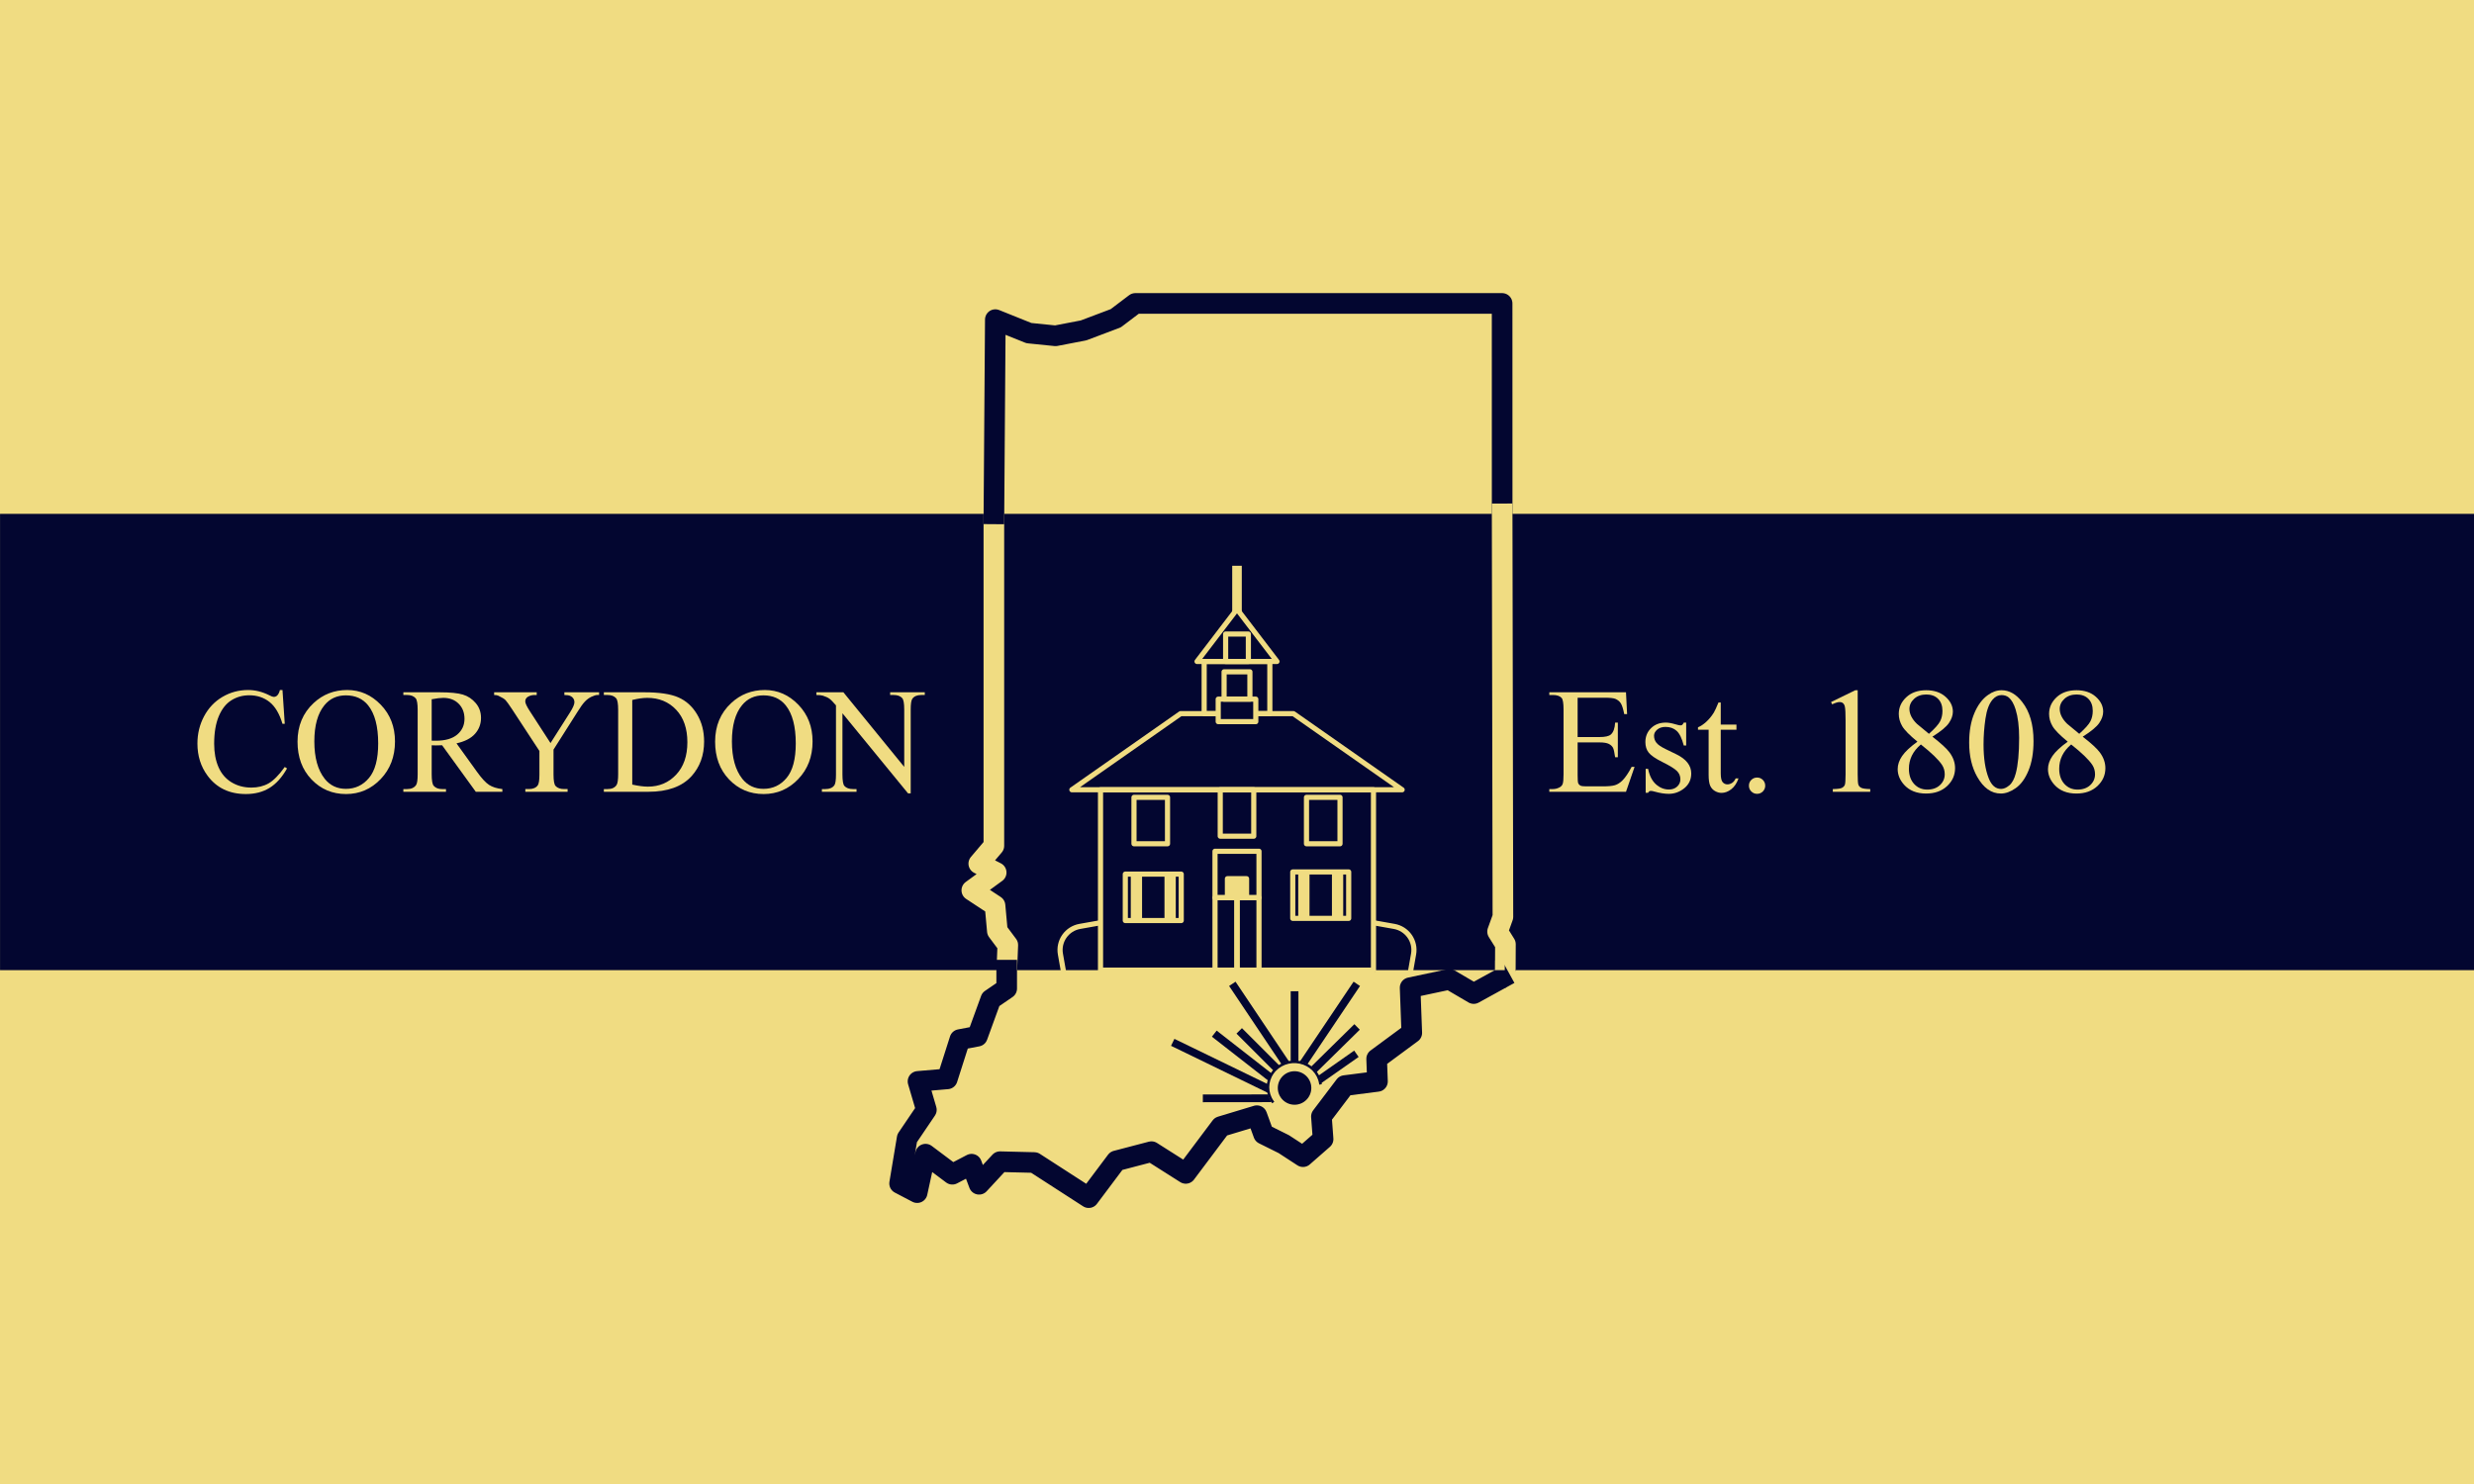 <svg version="1.1" viewBox="0.0 0.0 960.0 576.0" fill="none" stroke="none" stroke-linecap="square" stroke-miterlimit="10" xmlns:xlink="http://www.w3.org/1999/xlink" xmlns="http://www.w3.org/2000/svg"><clipPath id="g3190ecf0693_0_101.0"><path d="m0 0l960.0 0l0 576.0l-960.0 0l0 -576.0z" clip-rule="nonzero"/></clipPath><g clip-path="url(#g3190ecf0693_0_101.0)"><path fill="#f0dc82" d="m0 0l960.0 0l0 576.0l-960.0 0z" fill-rule="evenodd"/><path fill="#030630" d="m0.016 199.449l960.0 0l0 177.102l-960.0 0z" fill-rule="evenodd"/><path fill="#000000" fill-opacity="0.0" d="m531.893 357.96l9.118 1.622l0 0c2.418 0.43 4.568 1.804 5.976 3.818c1.408 2.015 1.96 4.505 1.533 6.924l-1.919 10.88l-18.236 -3.244z" fill-rule="evenodd"/><path stroke="#f0dc82" stroke-width="2.0" stroke-linejoin="round" stroke-linecap="butt" d="m531.893 357.96l9.118 1.622l0 0c2.418 0.43 4.568 1.804 5.976 3.818c1.408 2.015 1.96 4.505 1.533 6.924l-1.919 10.88l-18.236 -3.244z" fill-rule="evenodd"/><path fill="#000000" fill-opacity="0.0" d="m467.26 256.74l25.48 0l0 20.252l-25.48 0z" fill-rule="evenodd"/><path stroke="#f0dc82" stroke-width="2.0" stroke-linejoin="round" stroke-linecap="butt" d="m467.26 256.74l25.48 0l0 20.252l-25.48 0z" fill-rule="evenodd"/><path fill="#f0dc82" d="m96.26 267.821c-3.588 0 -6.898 0.889 -9.929 2.667c-3.025 1.772 -5.401 4.272 -7.129 7.499c-1.728 3.227 -2.591 6.768 -2.591 10.622c0 4.784 1.31 8.942 3.93 12.473c3.512 4.746 8.467 7.119 14.865 7.119c3.55 0 6.616 -0.797 9.198 -2.392c2.582 -1.595 4.841 -4.11 6.778 -7.546l-0.883 -0.57c-2.297 3.189 -4.404 5.322 -6.322 6.398c-1.917 1.069 -4.129 1.604 -6.635 1.604c-2.886 0 -5.455 -0.683 -7.708 -2.05c-2.247 -1.367 -3.93 -3.332 -5.05 -5.895c-1.12 -2.563 -1.68 -5.591 -1.68 -9.084c0 -4.234 0.592 -7.774 1.775 -10.622c1.19 -2.848 2.819 -4.92 4.889 -6.218c2.069 -1.304 4.385 -1.955 6.948 -1.955c3.057 0 5.676 0.864 7.86 2.591c2.183 1.728 3.863 4.556 5.04 8.486l0.883 0l-0.883 -13.128l-0.997 0c-0.209 0.911 -0.56 1.623 -1.054 2.136c-0.38 0.361 -0.826 0.541 -1.338 0.541c-0.342 0 -0.911 -0.209 -1.709 -0.626c-2.715 -1.367 -5.468 -2.05 -8.258 -2.05z" fill-rule="evenodd"/><path fill="#f0dc82" d="m134.192 269.9c3.683 0 6.569 1.291 8.657 3.873c2.601 3.246 3.901 8.173 3.901 14.78c0 6.094 -1.183 10.556 -3.55 13.384c-2.36 2.829 -5.354 4.243 -8.98 4.243c-3.398 0 -6.132 -1.291 -8.201 -3.873c-2.696 -3.398 -4.044 -8.249 -4.044 -14.552c0 -6.151 1.3 -10.821 3.901 -14.011c2.088 -2.563 4.86 -3.844 8.315 -3.844zm0.541 -2.079c-5.05 0 -9.388 1.68 -13.014 5.04c-4.177 3.873 -6.265 8.875 -6.265 15.008c0 5.999 1.807 10.888 5.42 14.666c3.62 3.778 8.088 5.667 13.403 5.667c5.259 0 9.739 -1.936 13.441 -5.809c3.702 -3.873 5.553 -8.743 5.553 -14.609c0 -5.695 -1.838 -10.445 -5.515 -14.248c-3.67 -3.81 -8.012 -5.714 -13.024 -5.714z" fill-rule="evenodd"/><path fill="#f0dc82" d="m171.981 270.868c2.487 0 4.484 0.756 5.99 2.269c1.512 1.506 2.269 3.465 2.269 5.876c0 2.468 -0.937 4.499 -2.81 6.094c-1.867 1.595 -4.642 2.392 -8.325 2.392c-0.171 0 -0.389 -0.003 -0.655 -0.009c-0.266 -0.013 -0.579 -0.019 -0.94 -0.019l0 -16.061c1.88 -0.361 3.37 -0.541 4.471 -0.541zm-15.463 -2.164l0 1.054l1.452 0c1.462 0 2.563 0.418 3.303 1.253c0.532 0.589 0.797 2.098 0.797 4.528l0 24.946c0 2.202 -0.199 3.598 -0.598 4.186c-0.702 1.063 -1.87 1.595 -3.503 1.595l-1.452 0l0 1.054l16.545 0l0 -1.054l-1.509 0c-1.443 0 -2.525 -0.418 -3.246 -1.253c-0.532 -0.589 -0.797 -2.098 -0.797 -4.528l0 -11.22c0.304 0.019 0.598 0.035 0.883 0.047c0.285 0.006 0.551 0.009 0.797 0.009c0.608 0 1.395 -0.019 2.364 -0.057l13.071 18.055l10.309 0l0 -1.054c-2.107 -0.228 -3.816 -0.759 -5.126 -1.595c-1.31 -0.835 -2.876 -2.525 -4.699 -5.069l-7.974 -11.078c3.246 -0.721 5.642 -1.955 7.186 -3.702c1.55 -1.747 2.326 -3.806 2.326 -6.18c0 -2.221 -0.68 -4.132 -2.041 -5.733c-1.354 -1.607 -3.006 -2.708 -4.955 -3.303c-1.943 -0.601 -4.965 -0.902 -9.065 -0.902zm35.226 0l0 1.054c0.721 0 1.272 0.095 1.652 0.285c1.405 0.664 2.329 1.234 2.772 1.709c0.449 0.475 1.3 1.661 2.553 3.56l10.594 16.175l0 9.141c0 2.164 -0.209 3.55 -0.626 4.158c-0.683 0.987 -1.842 1.481 -3.474 1.481l-1.367 0l0 1.054l16.403 0l0 -1.054l-1.253 0c-1.557 0 -2.696 -0.399 -3.417 -1.196c-0.532 -0.589 -0.797 -2.069 -0.797 -4.442l0 -9.682l9.312 -14.666c1.139 -1.842 2.098 -3.17 2.876 -3.987c0.778 -0.816 1.642 -1.443 2.591 -1.879c0.949 -0.437 1.671 -0.655 2.164 -0.655l0.74 0l0 -1.054l-13.47 0l0 1.054c1.025 0 1.794 0.12 2.307 0.361c0.513 0.234 0.905 0.56 1.177 0.978c0.278 0.418 0.418 0.892 0.418 1.424c0 0.873 -0.57 2.202 -1.709 3.987l-7.575 11.904l-8.059 -12.445c-1.158 -1.785 -1.737 -3.019 -1.737 -3.702c0 -0.835 0.373 -1.462 1.12 -1.88c0.753 -0.418 1.576 -0.626 2.468 -0.626l0.854 0l0 -1.054z" fill-rule="evenodd"/><path fill="#f0dc82" d="m251.176 270.868c4.556 0 8.287 1.538 11.192 4.613c2.905 3.076 4.357 7.281 4.357 12.615c0 5.297 -1.452 9.492 -4.357 12.587c-2.905 3.095 -6.559 4.642 -10.964 4.642c-1.633 0 -3.655 -0.266 -6.066 -0.797l0 -32.834c2.183 -0.551 4.129 -0.826 5.838 -0.826zm-16.859 -2.164l0 1.054l1.452 0c1.462 0 2.563 0.418 3.303 1.253c0.532 0.608 0.797 2.117 0.797 4.528l0 24.946c0 2.183 -0.209 3.588 -0.626 4.215c-0.683 1.044 -1.842 1.566 -3.474 1.566l-1.452 0l0 1.054l17.257 0c7.499 0 13.081 -2.012 16.745 -6.037c3.265 -3.607 4.898 -8.097 4.898 -13.47c0 -4.006 -0.918 -7.537 -2.753 -10.594c-1.829 -3.057 -4.249 -5.24 -7.262 -6.55c-3.006 -1.31 -7.395 -1.965 -13.166 -1.965z" fill-rule="evenodd"/><path fill="#f0dc82" d="m296.227 269.9c3.683 0 6.569 1.291 8.657 3.873c2.601 3.246 3.901 8.173 3.901 14.78c0 6.094 -1.183 10.556 -3.55 13.384c-2.36 2.829 -5.354 4.243 -8.98 4.243c-3.398 0 -6.132 -1.291 -8.201 -3.873c-2.696 -3.398 -4.044 -8.249 -4.044 -14.552c0 -6.151 1.3 -10.821 3.901 -14.011c2.088 -2.563 4.86 -3.844 8.315 -3.844zm0.541 -2.079c-5.05 0 -9.388 1.68 -13.014 5.04c-4.177 3.873 -6.265 8.875 -6.265 15.008c0 5.999 1.807 10.888 5.42 14.666c3.62 3.778 8.088 5.667 13.403 5.667c5.259 0 9.739 -1.936 13.441 -5.809c3.702 -3.873 5.553 -8.743 5.553 -14.609c0 -5.695 -1.838 -10.445 -5.515 -14.248c-3.67 -3.81 -8.012 -5.714 -13.024 -5.714z" fill-rule="evenodd"/><path fill="#f0dc82" d="m316.788 268.704l0 1.054c1.12 0 1.955 0.085 2.506 0.256c1.12 0.361 1.968 0.75 2.544 1.168c0.582 0.418 1.433 1.281 2.553 2.591l0 26.854c0 2.164 -0.209 3.55 -0.626 4.158c-0.683 0.987 -1.851 1.481 -3.503 1.481l-1.338 0l0 1.054l13.441 0l0 -1.054l-1.367 0c-1.5 0 -2.61 -0.399 -3.332 -1.196c-0.513 -0.589 -0.769 -2.069 -0.769 -4.442l0 -23.779l25.459 31.097l1.025 0l0 -32.55c0 -2.164 0.209 -3.55 0.626 -4.158c0.683 -0.987 1.842 -1.481 3.474 -1.481l1.367 0l0 -1.054l-13.441 0l0 1.054l1.338 0c1.519 0 2.629 0.399 3.332 1.196c0.532 0.589 0.797 2.069 0.797 4.442l0 22.269l-23.608 -28.961z" fill-rule="evenodd"/><path fill="#f0dc82" d="m601.187 268.706l0 1.054l1.367 0c1.595 0 2.734 0.38 3.417 1.139c0.494 0.57 0.74 2.079 0.74 4.528l0 25.089c0 1.879 -0.111 3.123 -0.332 3.731c-0.215 0.608 -0.627 1.063 -1.234 1.367c-0.816 0.437 -1.68 0.655 -2.591 0.655l-1.367 0l0 1.054l29.759 0l3.332 -9.682l-1.139 0c-1.234 2.373 -2.44 4.148 -3.617 5.325c-0.911 0.892 -1.86 1.49 -2.848 1.794c-0.987 0.304 -2.572 0.456 -4.756 0.456l-6.55 0c-1.063 0 -1.785 -0.108 -2.164 -0.323c-0.38 -0.221 -0.645 -0.516 -0.797 -0.883c-0.152 -0.373 -0.228 -1.414 -0.228 -3.123l0 -12.729l8.486 0c1.614 0 2.81 0.19 3.588 0.57c0.778 0.38 1.338 0.902 1.68 1.566c0.266 0.532 0.532 1.737 0.797 3.617l1.054 0l0 -13.441l-1.054 0c-0.114 2.202 -0.664 3.74 -1.652 4.613c-0.74 0.664 -2.212 0.997 -4.414 0.997l-8.486 0l0 -15.264l10.594 0c1.917 0 3.256 0.142 4.015 0.427c0.949 0.399 1.664 0.978 2.145 1.737c0.487 0.759 0.93 2.155 1.329 4.186l1.111 0l-0.427 -8.458z" fill-rule="evenodd"/><path fill="#f0dc82" d="m646.381 280.467c-2.335 0 -4.24 0.721 -5.714 2.164c-1.468 1.443 -2.202 3.237 -2.202 5.382c0 1.652 0.427 3.019 1.281 4.101c0.854 1.101 2.658 2.335 5.411 3.702c2.753 1.367 4.588 2.497 5.506 3.389c0.924 0.892 1.386 1.993 1.386 3.303c0 1.082 -0.414 2.009 -1.244 2.781c-0.823 0.766 -1.889 1.149 -3.199 1.149c-1.861 0 -3.541 -0.674 -5.041 -2.022c-1.5 -1.348 -2.516 -3.351 -3.047 -6.009l-0.94 0l0 9.312l0.94 0c0.247 -0.494 0.589 -0.74 1.025 -0.74c0.399 0 0.911 0.095 1.538 0.285c2.05 0.57 3.873 0.854 5.468 0.854c2.221 0 4.227 -0.725 6.018 -2.174c1.797 -1.456 2.696 -3.37 2.696 -5.743c0 -3.076 -1.927 -5.553 -5.781 -7.433l-4.158 -2.022c-1.804 -0.873 -3 -1.699 -3.588 -2.478c-0.608 -0.759 -0.911 -1.671 -0.911 -2.734c0 -0.854 0.408 -1.633 1.225 -2.335c0.816 -0.702 1.889 -1.054 3.218 -1.054c1.747 0 3.183 0.503 4.31 1.509c1.133 1.006 2.06 2.905 2.781 5.695l0.94 0l0 -8.885l-0.94 0c-0.228 0.456 -0.427 0.75 -0.598 0.883c-0.171 0.133 -0.408 0.199 -0.712 0.199c-0.323 0 -0.968 -0.142 -1.936 -0.427c-1.462 -0.437 -2.705 -0.655 -3.731 -0.655z" fill-rule="evenodd"/><path fill="#f0dc82" d="m666.827 272.664c-0.778 1.917 -1.386 3.237 -1.823 3.958c-0.854 1.367 -1.829 2.55 -2.924 3.55c-1.089 0.994 -2.155 1.699 -3.199 2.117l0 0.94l4.129 0l0 17.542c0 1.88 0.199 3.272 0.598 4.177c0.399 0.899 1.016 1.592 1.851 2.079c0.835 0.481 1.69 0.721 2.563 0.721c1.291 0 2.544 -0.468 3.759 -1.405c1.215 -0.943 2.155 -2.345 2.819 -4.205l-1.111 0c-0.323 0.759 -0.778 1.335 -1.367 1.728c-0.589 0.386 -1.196 0.579 -1.823 0.579c-0.759 0 -1.383 -0.294 -1.87 -0.883c-0.481 -0.589 -0.721 -1.728 -0.721 -3.417l0 -16.916l6.094 0l0 -1.993l-6.094 0l0 -8.572z" fill-rule="evenodd"/><path fill="#f0dc82" d="m681.807 301.797c-0.873 0 -1.62 0.304 -2.24 0.911c-0.614 0.608 -0.921 1.357 -0.921 2.25c0 0.873 0.307 1.62 0.921 2.24c0.62 0.614 1.367 0.921 2.24 0.921c0.873 0 1.617 -0.307 2.231 -0.921c0.62 -0.62 0.93 -1.367 0.93 -2.24c0 -0.873 -0.304 -1.617 -0.911 -2.231c-0.607 -0.62 -1.357 -0.93 -2.25 -0.93z" fill-rule="evenodd"/><path fill="#f0dc82" d="m719.909 267.909l-9.397 4.585l0.427 0.883c1.253 -0.589 2.231 -0.883 2.933 -0.883c0.494 0 0.914 0.142 1.263 0.427c0.354 0.285 0.598 0.731 0.731 1.338c0.19 0.797 0.285 2.601 0.285 5.411l0 20.845c0 2.316 -0.104 3.708 -0.313 4.177c-0.209 0.462 -0.579 0.832 -1.111 1.111c-0.532 0.272 -1.709 0.427 -3.531 0.465l0 1.054l14.523 0l0 -1.054c-1.747 -0.038 -2.905 -0.199 -3.474 -0.484c-0.57 -0.285 -0.946 -0.693 -1.13 -1.225c-0.177 -0.532 -0.266 -1.879 -0.266 -4.044l0 -32.607z" fill-rule="evenodd"/><path fill="#f0dc82" d="m747.475 269.56c1.936 0 3.465 0.566 4.585 1.699c1.12 1.126 1.68 2.686 1.68 4.68c0 1.5 -0.304 2.845 -0.911 4.034c-0.608 1.183 -2.05 2.8 -4.329 4.851l-4.67 -3.873c-0.93 -0.892 -1.648 -1.832 -2.155 -2.819c-0.5 -0.987 -0.75 -1.974 -0.75 -2.962c0 -1.5 0.607 -2.81 1.823 -3.93c1.215 -1.12 2.791 -1.68 4.727 -1.68zm-2.107 19.393c4.101 3.246 6.825 5.876 8.173 7.888c0.721 1.082 1.082 2.307 1.082 3.674c0 1.652 -0.617 3.057 -1.851 4.215c-1.234 1.158 -2.876 1.737 -4.927 1.737c-2.069 0 -3.775 -0.734 -5.116 -2.202c-1.335 -1.474 -2.003 -3.436 -2.003 -5.885c0 -1.823 0.38 -3.515 1.139 -5.078c0.759 -1.569 1.927 -3.019 3.503 -4.348zm2.05 -21.045c-3.208 0 -5.781 0.908 -7.717 2.724c-1.936 1.81 -2.905 3.968 -2.905 6.474c0 1.633 0.44 3.208 1.319 4.727c0.886 1.519 2.857 3.531 5.914 6.037c-2.81 2.031 -4.791 3.889 -5.942 5.572c-1.145 1.677 -1.718 3.37 -1.718 5.078c0 2.183 0.816 4.196 2.449 6.037c2.05 2.297 4.908 3.446 8.572 3.446c3.36 0 6.075 -0.962 8.144 -2.886c2.069 -1.93 3.104 -4.253 3.104 -6.967c0 -2.145 -0.721 -4.186 -2.164 -6.123c-1.082 -1.481 -3.294 -3.512 -6.635 -6.094c3.246 -2.031 5.382 -3.797 6.407 -5.297c1.025 -1.5 1.538 -2.971 1.538 -4.414c0 -2.164 -0.949 -4.091 -2.848 -5.781c-1.898 -1.69 -4.404 -2.534 -7.518 -2.534z" fill-rule="evenodd"/><path fill="#f0dc82" d="m776.664 269.788c1.101 0 2.041 0.313 2.819 0.94c1.082 0.911 1.965 2.459 2.648 4.642c0.911 2.943 1.367 6.616 1.367 11.021c0 5.942 -0.437 10.546 -1.31 13.811c-0.57 2.164 -1.405 3.708 -2.506 4.632c-1.101 0.918 -2.164 1.376 -3.189 1.376c-2.145 0 -3.759 -1.414 -4.841 -4.243c-1.31 -3.36 -1.965 -7.698 -1.965 -13.014c0 -3.284 0.247 -6.616 0.74 -9.996c0.494 -3.379 1.424 -5.857 2.791 -7.433c1.006 -1.158 2.155 -1.737 3.446 -1.737zm0.028 -1.879c-1.823 0 -3.588 0.617 -5.297 1.851c-2.202 1.557 -3.968 3.927 -5.297 7.11c-1.329 3.177 -1.993 6.967 -1.993 11.372c0 5.164 1.035 9.578 3.104 13.242c2.449 4.348 5.515 6.521 9.198 6.521c1.86 0 3.791 -0.706 5.79 -2.117c2.006 -1.418 3.655 -3.693 4.946 -6.825c1.291 -3.133 1.936 -6.939 1.936 -11.419c0 -6.398 -1.471 -11.467 -4.414 -15.207c-2.354 -3.019 -5.012 -4.528 -7.974 -4.528z" fill-rule="evenodd"/><path fill="#f0dc82" d="m805.797 269.56c1.936 0 3.465 0.566 4.585 1.699c1.12 1.126 1.68 2.686 1.68 4.68c0 1.5 -0.304 2.845 -0.911 4.034c-0.608 1.183 -2.05 2.8 -4.329 4.851l-4.67 -3.873c-0.93 -0.892 -1.648 -1.832 -2.155 -2.819c-0.5 -0.987 -0.75 -1.974 -0.75 -2.962c0 -1.5 0.607 -2.81 1.823 -3.93c1.215 -1.12 2.791 -1.68 4.727 -1.68zm-2.107 19.393c4.101 3.246 6.825 5.876 8.173 7.888c0.721 1.082 1.082 2.307 1.082 3.674c0 1.652 -0.617 3.057 -1.851 4.215c-1.234 1.158 -2.876 1.737 -4.927 1.737c-2.069 0 -3.775 -0.734 -5.116 -2.202c-1.335 -1.474 -2.003 -3.436 -2.003 -5.885c0 -1.823 0.38 -3.515 1.139 -5.078c0.759 -1.569 1.927 -3.019 3.503 -4.348zm2.05 -21.045c-3.208 0 -5.781 0.908 -7.717 2.724c-1.936 1.81 -2.905 3.968 -2.905 6.474c0 1.633 0.44 3.208 1.319 4.727c0.886 1.519 2.857 3.531 5.914 6.037c-2.81 2.031 -4.791 3.889 -5.942 5.572c-1.145 1.677 -1.718 3.37 -1.718 5.078c0 2.183 0.816 4.196 2.449 6.037c2.05 2.297 4.908 3.446 8.572 3.446c3.36 0 6.075 -0.962 8.145 -2.886c2.069 -1.93 3.104 -4.253 3.104 -6.967c0 -2.145 -0.721 -4.186 -2.164 -6.123c-1.082 -1.481 -3.294 -3.512 -6.635 -6.094c3.246 -2.031 5.382 -3.797 6.407 -5.297c1.025 -1.5 1.538 -2.971 1.538 -4.414c0 -2.164 -0.949 -4.091 -2.848 -5.781c-1.898 -1.69 -4.404 -2.534 -7.518 -2.534z" fill-rule="evenodd"/><path fill="#000000" fill-opacity="0.0" d="m385.656 199.449l0 128.844l-5.856 6.909l6.756 3.457l-9.459 6.909l9.01 5.925l0.9 9.872l4.055 5.431l-0.451 11.353" fill-rule="evenodd"/><path stroke="#f0dc82" stroke-width="8.0" stroke-linejoin="round" stroke-linecap="butt" d="m385.656 199.449l0 128.844l-5.856 6.909l6.756 3.457l-9.459 6.909l9.01 5.925l0.9 9.872l4.055 5.431l-0.451 11.353" fill-rule="evenodd"/><path fill="#030630" d="m584.131 383.499l6.937 -11.937l-8.501 1.312l-2.937 4.625z" fill-rule="evenodd"/><path fill="#000000" fill-opacity="0.0" d="m385.677 199.449l0.543 -75.391l13.037 5.234l10.323 1.047l10.866 -2.092l12.493 -4.714l7.606 -5.759l142.328 0l0.018 82.236" fill-rule="evenodd"/><path stroke="#030630" stroke-width="8.0" stroke-linejoin="round" stroke-linecap="butt" d="m385.677 199.449l0.543 -75.391l13.037 5.234l10.323 1.047l10.866 -2.092l12.493 -4.714l7.606 -5.759l142.328 0l0.018 82.236" fill-rule="evenodd"/><path fill="#000000" fill-opacity="0.0" d="m584.115 376.601l0.047 -10.113l-3.05 -4.89l2.068 -5.73l-0.294 -156.42" fill-rule="evenodd"/><path stroke="#f0dc82" stroke-width="8.0" stroke-linejoin="round" stroke-linecap="butt" d="m584.115 376.601l0.047 -10.113l-3.05 -4.89l2.068 -5.73l-0.294 -156.42" fill-rule="evenodd"/><path fill="#000000" fill-opacity="0.0" d="m502.333 386.242l0 29.543" fill-rule="evenodd"/><path stroke="#030630" stroke-width="3.0" stroke-linejoin="round" stroke-linecap="butt" d="m502.333 386.242l0 29.543" fill-rule="evenodd"/><path fill="#000000" fill-opacity="0.0" d="m479.019 383.111l20.661 30.835" fill-rule="evenodd"/><path stroke="#030630" stroke-width="3.0" stroke-linejoin="round" stroke-linecap="butt" d="m479.019 383.111l20.661 30.835" fill-rule="evenodd"/><path fill="#000000" fill-opacity="0.0" d="m525.649 383.111l-19.968 29.701" fill-rule="evenodd"/><path stroke="#030630" stroke-width="3.0" stroke-linejoin="round" stroke-linecap="butt" d="m525.649 383.111l-19.968 29.701" fill-rule="evenodd"/><path fill="#000000" fill-opacity="0.0" d="m525.105 409.874l-15.181 10.646" fill-rule="evenodd"/><path stroke="#030630" stroke-width="3.0" stroke-linejoin="round" stroke-linecap="butt" d="m525.105 409.874l-15.181 10.646" fill-rule="evenodd"/><path fill="#000000" fill-opacity="0.0" d="m390.633 376.551l0 7.142l-6.168 4.22l-5.194 14.286l-6.819 1.299l-4.871 15.26l-11.362 0.974l3.247 11.039l-7.467 11.039l-2.921 17.533l6.816 3.57l3.247 -14.934l10.391 7.793l7.467 -3.898l2.921 7.793l8.118 -8.766l13.31 0.325l21.105 13.635l10.714 -14.283l13.638 -3.572l13.31 8.441l13.638 -18.181l13.961 -4.22l2.598 7.142l7.837 3.898l7.467 4.869l7.793 -6.819l-0.651 -8.766l9.092 -12.01l12.661 -1.625l-0.323 -8.766l13.635 -10.066l-0.648 -17.533l15.26 -3.247l9.415 5.52l10.367 -5.701" fill-rule="evenodd"/><path stroke="#030630" stroke-width="8.0" stroke-linejoin="round" stroke-linecap="butt" d="m390.633 376.551l0 7.142l-6.168 4.22l-5.194 14.286l-6.819 1.299l-4.871 15.26l-11.362 0.974l3.247 11.039l-7.467 11.039l-2.921 17.533l6.816 3.57l3.247 -14.934l10.391 7.793l7.467 -3.898l2.921 7.793l8.118 -8.766l13.31 0.325l21.105 13.635l10.714 -14.283l13.638 -3.572l13.31 8.441l13.638 -18.181l13.961 -4.22l2.598 7.142l7.837 3.898l7.467 4.869l7.793 -6.819l-0.651 -8.766l9.092 -12.01l12.661 -1.625l-0.323 -8.766l13.635 -10.066l-0.648 -17.533l15.26 -3.247l9.415 5.52l10.367 -5.701" fill-rule="evenodd"/><path fill="#000000" fill-opacity="0.0" d="m525.527 399.647l-17.071 16.787" fill-rule="evenodd"/><path stroke="#030630" stroke-width="3.0" stroke-linejoin="round" stroke-linecap="butt" d="m525.527 399.647l-17.071 16.787" fill-rule="evenodd"/><path fill="#000000" fill-opacity="0.0" d="m481.919 401.182l14.583 14.583" fill-rule="evenodd"/><path stroke="#030630" stroke-width="3.0" stroke-linejoin="round" stroke-linecap="butt" d="m481.919 401.182l14.583 14.583" fill-rule="evenodd"/><path fill="#000000" fill-opacity="0.0" d="m472.369 402.12l21.228 16.567" fill-rule="evenodd"/><path stroke="#030630" stroke-width="3.0" stroke-linejoin="round" stroke-linecap="butt" d="m472.369 402.12l21.228 16.567" fill-rule="evenodd"/><path fill="#000000" fill-opacity="0.0" d="m456.41 405.229l37.102 18.016" fill-rule="evenodd"/><path stroke="#030630" stroke-width="3.0" stroke-linejoin="round" stroke-linecap="butt" d="m456.41 405.229l37.102 18.016" fill-rule="evenodd"/><path fill="#000000" fill-opacity="0.0" d="m495.68 426.282l-27.433 0.031" fill-rule="evenodd"/><path stroke="#030630" stroke-width="3.0" stroke-linejoin="round" stroke-linecap="butt" d="m495.68 426.282l-27.433 0.031" fill-rule="evenodd"/><path fill="#000000" fill-opacity="0.0" d="m464.488 256.74l15.512 -20.315l15.512 20.315z" fill-rule="evenodd"/><path stroke="#f0dc82" stroke-width="2.0" stroke-linejoin="round" stroke-linecap="butt" d="m464.488 256.74l15.512 -20.315l15.512 20.315z" fill-rule="evenodd"/><path fill="#f0dc82" d="m491.829 422.289l0 0c0 -5.801 4.703 -10.504 10.504 -10.504l0 0c2.786 0 5.458 1.107 7.427 3.077c1.97 1.97 3.077 4.642 3.077 7.427l0 0c0 5.801 -4.703 10.504 -10.504 10.504l0 0c-5.801 0 -10.504 -4.703 -10.504 -10.504z" fill-rule="evenodd"/><path fill="#030630" d="m495.829 422.289l0 0c0 -3.592 2.912 -6.504 6.504 -6.504l0 0c1.725 0 3.379 0.685 4.599 1.905c1.22 1.22 1.905 2.874 1.905 4.599l0 0c0 3.592 -2.912 6.504 -6.504 6.504l0 0c-3.592 0 -6.504 -2.912 -6.504 -6.504z" fill-rule="evenodd"/><path fill="#000000" fill-opacity="0.0" d="m493.776 427.534l0 0c-2.347 -3.349 -2.342 -7.742 0.011 -11.087c2.354 -3.345 6.58 -4.964 10.667 -4.088c4.087 0.876 7.207 4.072 7.875 8.065l-10.09 1.575z" fill-rule="evenodd"/><path fill="#000000" fill-opacity="0.0" d="m493.776 427.534l0 0c-2.347 -3.349 -2.342 -7.742 0.011 -11.087c2.354 -3.345 6.58 -4.964 10.667 -4.088c4.087 0.876 7.207 4.072 7.875 8.065" fill-rule="evenodd"/><path stroke="#030630" stroke-width="1.0" stroke-linejoin="round" stroke-linecap="butt" d="m493.776 427.534l0 0c-2.347 -3.349 -2.342 -7.742 0.011 -11.087c2.354 -3.345 6.58 -4.964 10.667 -4.088c4.087 0.876 7.207 4.072 7.875 8.065" fill-rule="evenodd"/><path fill="#000000" fill-opacity="0.0" d="m473.496 306.535l13.008 0l0 18.016l-13.008 0z" fill-rule="evenodd"/><path stroke="#f0dc82" stroke-width="2.0" stroke-linejoin="round" stroke-linecap="butt" d="m473.496 306.535l13.008 0l0 18.016l-13.008 0z" fill-rule="evenodd"/><path fill="#000000" fill-opacity="0.0" d="m506.962 309.482l13.008 0l0 18.016l-13.008 0z" fill-rule="evenodd"/><path stroke="#f0dc82" stroke-width="2.0" stroke-linejoin="round" stroke-linecap="butt" d="m506.962 309.482l13.008 0l0 18.016l-13.008 0z" fill-rule="evenodd"/><path fill="#000000" fill-opacity="0.0" d="m440.03 309.482l13.008 0l0 18.016l-13.008 0z" fill-rule="evenodd"/><path stroke="#f0dc82" stroke-width="2.0" stroke-linejoin="round" stroke-linecap="butt" d="m440.03 309.482l13.008 0l0 18.016l-13.008 0z" fill-rule="evenodd"/><path fill="#000000" fill-opacity="0.0" d="m415.921 306.535l42.184 -29.543l43.79 0l42.184 29.543z" fill-rule="evenodd"/><path stroke="#f0dc82" stroke-width="2.0" stroke-linejoin="round" stroke-linecap="butt" d="m415.921 306.535l42.184 -29.543l43.79 0l42.184 29.543z" fill-rule="evenodd"/><path fill="#000000" fill-opacity="0.0" d="m474.992 260.756l10.016 0l0 10.614l-10.016 0z" fill-rule="evenodd"/><path stroke="#f0dc82" stroke-width="2.0" stroke-linejoin="round" stroke-linecap="butt" d="m474.992 260.756l10.016 0l0 10.614l-10.016 0z" fill-rule="evenodd"/><path fill="#000000" fill-opacity="0.0" d="m475.591 246.094l8.819 0l0 10.646l-8.819 0z" fill-rule="evenodd"/><path stroke="#f0dc82" stroke-width="2.0" stroke-linejoin="round" stroke-linecap="butt" d="m475.591 246.094l8.819 0l0 10.646l-8.819 0z" fill-rule="evenodd"/><path fill="#f0dc82" d="m478.142 219.596l3.717 0l0 18.016l-3.717 0z" fill-rule="evenodd"/><path fill="#000000" fill-opacity="0.0" d="m428.107 357.96l-9.118 1.622l0 0c-2.418 0.43 -4.568 1.804 -5.976 3.818c-1.408 2.015 -1.96 4.505 -1.533 6.924l1.919 10.88l18.236 -3.244z" fill-rule="evenodd"/><path stroke="#f0dc82" stroke-width="2.0" stroke-linejoin="round" stroke-linecap="butt" d="m428.107 357.96l-9.118 1.622l0 0c-2.418 0.43 -4.568 1.804 -5.976 3.818c-1.408 2.015 -1.96 4.505 -1.533 6.924l1.919 10.88l18.236 -3.244z" fill-rule="evenodd"/><path fill="#030630" d="m427.768 355.204l8.441 0l0 22.016l-8.441 0z" fill-rule="evenodd"/><path fill="#030630" d="m473.289 274.215l13.701 0l0 4.535l-13.701 0z" fill-rule="evenodd"/><path fill="#000000" fill-opacity="0.0" d="m472.709 271.37l14.583 0l0 8.724l-14.583 0z" fill-rule="evenodd"/><path stroke="#f0dc82" stroke-width="2.0" stroke-linejoin="round" stroke-linecap="butt" d="m472.709 271.37l14.583 0l0 8.724l-14.583 0z" fill-rule="evenodd"/><path fill="#000000" fill-opacity="0.0" d="m436.661 339.284l21.701 0l0 18.016l-21.701 0z" fill-rule="evenodd"/><path stroke="#f0dc82" stroke-width="2.0" stroke-linejoin="round" stroke-linecap="butt" d="m436.661 339.284l21.701 0l0 18.016l-21.701 0z" fill-rule="evenodd"/><path fill="#000000" fill-opacity="0.0" d="m501.638 338.434l21.701 0l0 18.016l-21.701 0z" fill-rule="evenodd"/><path stroke="#f0dc82" stroke-width="2.0" stroke-linejoin="round" stroke-linecap="butt" d="m501.638 338.434l21.701 0l0 18.016l-21.701 0z" fill-rule="evenodd"/><path fill="#f0dc82" d="m516.837 338.433l4.378 0l0 18.016l-4.378 0z" fill-rule="evenodd"/><path fill="#f0dc82" d="m503.759 338.433l4.378 0l0 18.016l-4.378 0z" fill-rule="evenodd"/><path fill="#f0dc82" d="m451.862 339.283l4.378 0l0 18.016l-4.378 0z" fill-rule="evenodd"/><path fill="#f0dc82" d="m438.784 339.283l4.378 0l0 18.016l-4.378 0z" fill-rule="evenodd"/><path fill="#000000" fill-opacity="0.0" d="m471.465 330.409l17.071 0l0 18.016l-17.071 0z" fill-rule="evenodd"/><path stroke="#f0dc82" stroke-width="2.0" stroke-linejoin="round" stroke-linecap="butt" d="m471.465 330.409l17.071 0l0 18.016l-17.071 0z" fill-rule="evenodd"/><path fill="#f0dc82" d="m476.283 341.055l7.433 0l0 7.37l-7.433 0z" fill-rule="evenodd"/><path stroke="#f0dc82" stroke-width="2.0" stroke-linejoin="round" stroke-linecap="butt" d="m476.283 341.055l7.433 0l0 7.37l-7.433 0z" fill-rule="evenodd"/><path fill="#000000" fill-opacity="0.0" d="m471.47 348.425l8.441 0l0 28.126l-8.441 0z" fill-rule="evenodd"/><path stroke="#f0dc82" stroke-width="2.0" stroke-linejoin="round" stroke-linecap="butt" d="m471.47 348.425l8.441 0l0 28.126l-8.441 0z" fill-rule="evenodd"/><path fill="#000000" fill-opacity="0.0" d="m480.095 348.425l8.441 0l0 28.126l-8.441 0z" fill-rule="evenodd"/><path stroke="#f0dc82" stroke-width="2.0" stroke-linejoin="round" stroke-linecap="butt" d="m480.095 348.425l8.441 0l0 28.126l-8.441 0z" fill-rule="evenodd"/><path fill="#030630" d="m533.511 355.204l-8.441 0l0 22.016l8.441 0z" fill-rule="evenodd"/><path fill="#000000" fill-opacity="0.0" d="m427.039 306.535l105.921 0l0 70.016l-105.921 0z" fill-rule="evenodd"/><path stroke="#f0dc82" stroke-width="2.0" stroke-linejoin="round" stroke-linecap="butt" d="m427.039 306.535l105.921 0l0 70.016l-105.921 0z" fill-rule="evenodd"/><path fill="#f0dc82" d="m580.186 372.835l3.717 0l0 3.717l-3.717 0z" fill-rule="evenodd"/></g></svg>